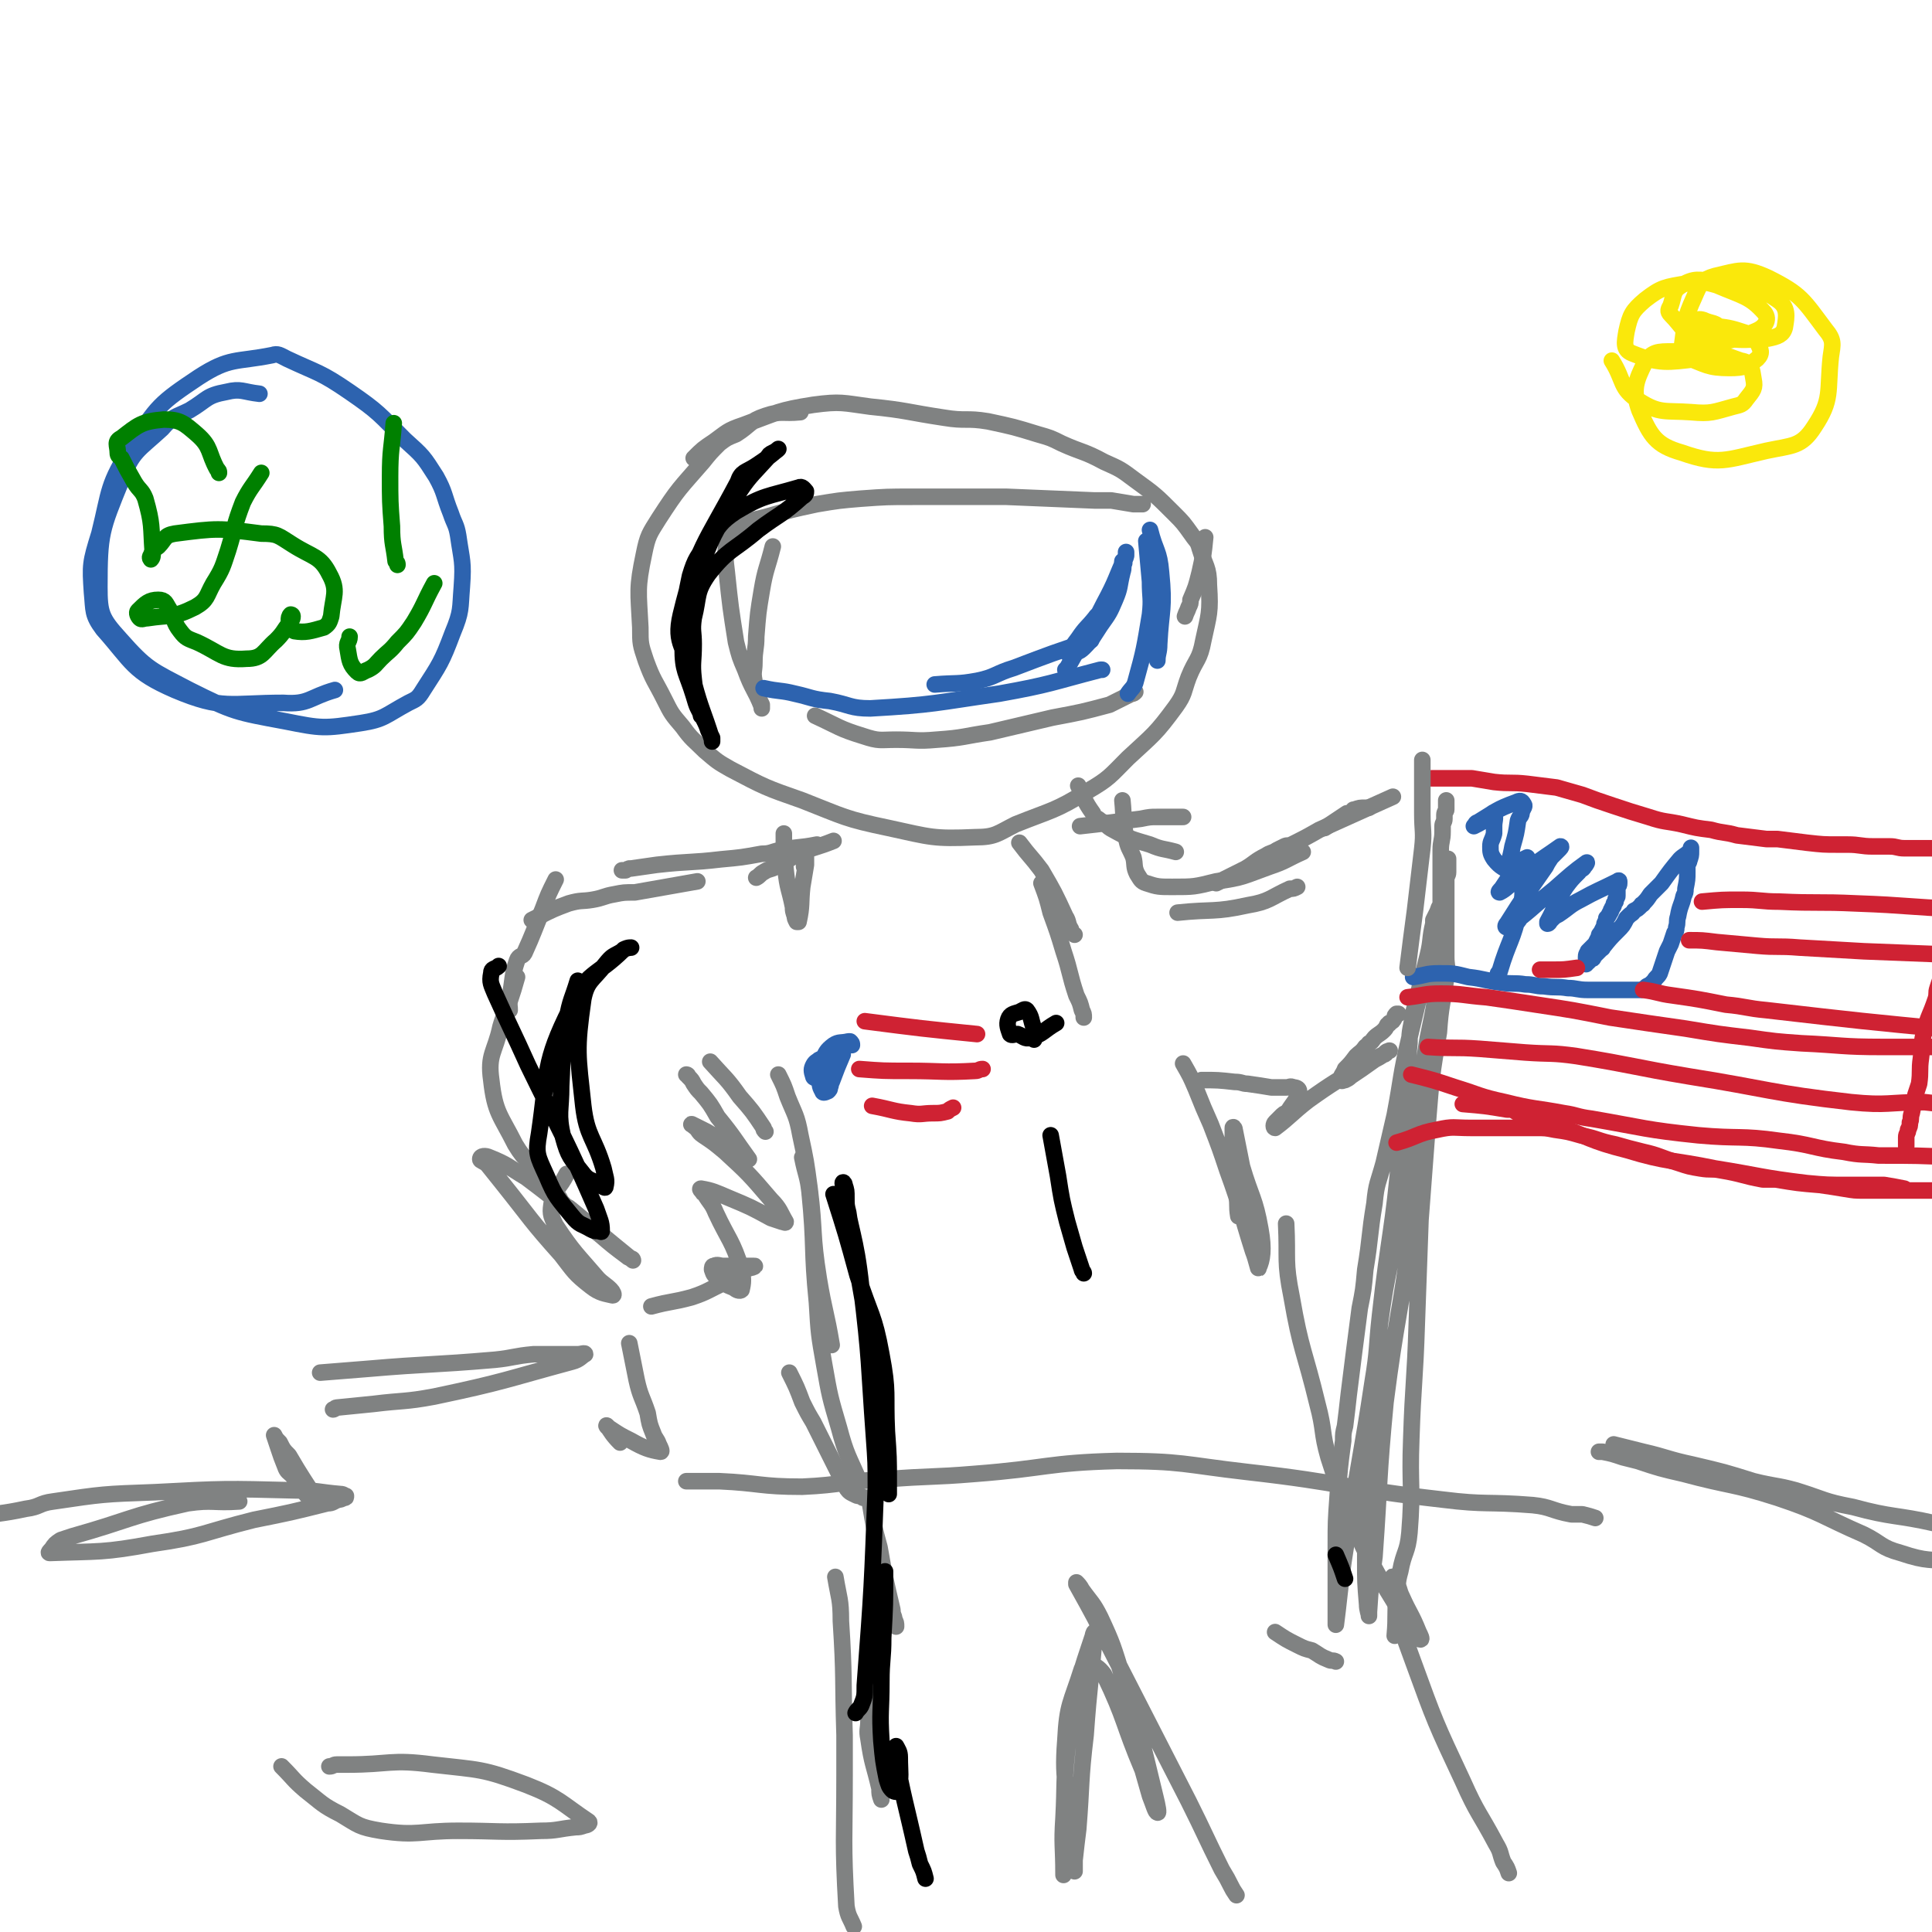 <svg viewBox='0 0 1050 1050' version='1.1' xmlns='http://www.w3.org/2000/svg' xmlns:xlink='http://www.w3.org/1999/xlink'><g fill='none' stroke='#808282' stroke-width='9' stroke-linecap='round' stroke-linejoin='round'><path d='M130,816c0,0 0,0 0,0 -14,1 -14,-1 -28,1 -32,7 -31,9 -63,18 -3,1 -3,1 -6,2 -3,2 -3,2 -5,5 -1,1 -2,2 -1,2 27,-1 29,0 56,-5 28,-4 27,-6 55,-13 20,-4 20,-4 40,-9 3,0 3,-1 6,-2 1,0 1,0 3,-1 1,0 1,0 1,-1 -1,0 -1,-1 -3,-1 -12,-1 -12,-2 -24,-2 -39,-1 -39,-1 -77,1 -28,1 -28,1 -55,5 -8,1 -7,3 -15,4 -14,3 -14,2 -29,5 0,0 0,0 0,0 '/><path d='M159,796c0,0 0,0 0,0 4,6 4,6 9,13 1,2 1,2 3,4 0,0 0,0 1,1 0,0 0,1 0,1 -7,-11 -8,-12 -15,-24 -3,-3 -3,-3 -5,-7 -2,-2 -2,-2 -3,-4 0,0 0,0 0,0 1,3 1,3 2,6 2,6 2,6 4,11 1,3 2,3 4,5 4,6 4,6 8,11 1,0 1,0 1,0 '/><path d='M174,746c0,0 0,0 0,0 12,-1 12,-1 25,-2 35,-3 35,-2 70,-5 10,-1 10,-2 21,-3 3,0 3,0 7,0 7,0 7,0 13,0 2,0 2,0 4,0 2,0 4,-1 4,0 -2,1 -3,3 -7,4 -37,10 -37,11 -75,19 -16,3 -17,2 -33,4 -10,1 -10,1 -20,2 -1,0 -1,1 -2,1 '/><path d='M342,730c0,0 0,0 0,0 2,10 2,10 4,20 2,9 3,9 6,18 1,6 1,6 3,11 1,3 2,3 3,6 1,2 2,4 1,4 -6,-1 -9,-2 -16,-6 -6,-3 -6,-3 -12,-7 -1,0 -2,-2 -1,-1 2,3 3,5 7,9 '/><path d='M877,785c0,0 0,0 0,0 8,2 8,2 16,4 13,3 13,4 27,7 17,4 17,4 33,9 12,3 12,2 23,5 16,5 15,6 31,9 22,6 23,4 45,9 6,1 8,0 12,4 2,2 0,4 0,7 0,2 0,2 0,3 0,2 0,2 0,3 0,0 0,0 0,1 0,1 0,1 0,1 0,1 0,1 0,2 0,0 0,0 0,0 0,0 0,0 0,0 0,0 0,0 -1,0 -15,-2 -15,0 -30,-5 -11,-3 -10,-5 -20,-10 -23,-10 -23,-12 -47,-20 -25,-8 -25,-6 -51,-13 -13,-3 -13,-3 -25,-7 -4,-1 -4,-1 -8,-2 -6,-2 -6,-2 -11,-3 -1,0 -1,0 -2,0 '/><path d='M373,805c0,0 0,0 0,0 9,0 9,0 18,0 22,1 22,3 45,3 22,-1 22,-3 45,-4 25,-2 25,-1 49,-3 39,-3 39,-6 77,-7 36,0 36,2 71,6 53,6 53,9 106,15 24,3 24,1 49,3 10,1 10,3 21,5 3,0 3,0 6,0 4,1 4,1 7,2 '/><path d='M758,889c0,0 0,0 0,0 1,-11 0,-11 1,-21 1,-7 0,-7 2,-14 2,-11 4,-10 5,-21 2,-25 0,-25 1,-51 1,-31 2,-31 3,-63 1,-28 1,-28 2,-56 2,-26 2,-26 4,-53 2,-25 2,-25 6,-49 1,-15 2,-15 4,-30 1,-6 0,-6 0,-11 0,-6 0,-6 0,-11 0,-3 0,-3 0,-7 0,-4 0,-4 0,-8 0,-6 0,-6 0,-12 0,-2 0,-2 0,-4 0,-2 1,-2 1,-4 0,-2 0,-2 0,-3 0,-1 0,-1 0,-2 0,-1 0,-3 0,-2 -1,8 -1,10 -3,20 -2,13 -2,12 -5,25 -3,9 -3,9 -5,19 -4,16 -4,16 -8,33 -5,21 -4,21 -8,42 -3,13 -3,13 -6,26 -3,11 -4,11 -5,22 -3,18 -2,18 -5,36 -1,11 -1,11 -3,21 -3,23 -3,23 -6,47 -1,9 -1,9 -2,17 -1,4 -1,4 -1,8 -2,15 -2,15 -3,30 -1,14 -1,14 -1,27 0,5 0,5 0,11 0,7 0,7 0,15 0,4 0,4 0,8 0,1 0,1 0,2 0,2 0,2 0,4 0,1 0,1 0,3 0,0 0,0 0,0 1,-8 1,-8 2,-17 2,-17 2,-17 5,-35 6,-40 7,-40 13,-80 3,-18 2,-18 4,-36 5,-45 7,-45 11,-90 4,-29 2,-29 5,-58 0,-8 1,-8 2,-16 4,-16 4,-16 8,-32 2,-8 1,-9 3,-17 0,-1 0,-1 0,-2 1,-2 1,-2 2,-4 1,-2 1,-4 2,-3 0,14 0,17 -1,33 -2,19 -2,19 -6,38 -5,32 -6,32 -12,64 -2,15 -1,15 -4,31 -4,30 -6,30 -10,60 -4,36 -4,37 -7,73 -1,28 -1,28 -1,56 0,12 0,12 1,24 0,3 1,5 1,6 0,1 0,-1 0,-2 1,-15 1,-15 3,-30 3,-42 2,-42 6,-84 6,-47 8,-47 14,-94 3,-24 0,-24 3,-48 3,-23 5,-22 8,-45 2,-10 1,-10 2,-19 1,-7 1,-7 1,-15 1,-13 1,-13 2,-28 0,-7 0,-7 0,-15 0,-5 0,-5 0,-9 0,-14 0,-14 0,-27 0,-5 1,-5 1,-10 0,-1 0,-1 0,-3 0,-2 1,-2 1,-4 0,-1 0,-1 0,-2 0,-2 1,-2 1,-3 0,-2 0,-2 0,-4 0,0 0,0 0,-1 0,0 0,0 0,0 '/><path d='M693,887c0,0 0,0 0,0 6,4 6,4 12,7 4,2 4,2 8,3 5,3 4,3 9,5 2,1 2,0 4,1 '/><path d='M153,960c0,0 0,0 0,0 7,7 6,7 13,13 9,7 9,8 19,13 10,6 10,7 22,9 20,3 21,0 42,0 22,0 22,1 45,0 9,0 9,-1 19,-2 2,0 2,0 5,-1 1,0 3,-1 2,-2 -15,-10 -16,-13 -34,-20 -24,-9 -25,-8 -51,-11 -23,-3 -23,0 -46,0 -3,0 -3,0 -6,0 -2,0 -2,1 -4,1 '/></g>
<g fill='none' stroke='#CF2233' stroke-width='9' stroke-linecap='round' stroke-linejoin='round'><path d='M778,423c0,0 0,0 0,0 7,0 7,0 15,0 3,0 3,0 7,0 6,1 6,1 12,2 9,1 9,0 18,1 8,1 8,1 16,2 7,2 7,2 14,4 8,3 8,3 17,6 9,3 9,3 19,6 9,3 9,2 18,4 8,2 8,2 16,3 7,2 7,1 14,3 8,1 8,1 16,2 3,0 3,0 6,0 8,1 8,1 16,2 9,1 9,1 17,1 2,0 2,0 5,0 7,0 7,1 14,1 3,0 3,0 6,0 2,0 2,0 3,0 4,0 4,1 8,1 2,0 2,0 4,0 13,0 13,0 25,0 0,0 0,0 0,0 0,0 0,0 0,0 0,0 0,0 0,0 0,1 0,1 0,1 0,1 0,1 0,1 0,1 0,1 0,2 0,1 0,1 0,2 0,2 0,2 0,5 0,4 0,4 0,8 0,3 0,3 0,5 0,4 -1,4 -1,8 0,5 0,5 -1,11 0,5 0,6 -2,11 0,3 -1,2 -2,5 -2,6 -2,6 -3,11 -1,3 -1,3 -2,6 -1,3 0,3 -1,6 -3,9 -4,9 -6,17 -2,7 -1,7 -2,15 -1,7 0,7 -1,14 -1,3 -1,3 -2,6 -1,5 -1,5 -2,10 -1,3 0,3 -1,5 0,2 0,2 -1,4 0,2 -1,2 -1,4 0,2 0,2 0,4 0,0 0,0 0,1 '/><path d='M759,621c0,0 0,0 0,0 11,-3 11,-5 22,-7 9,-2 9,-1 18,-1 7,0 7,0 14,0 11,0 11,0 21,0 6,0 6,0 11,1 7,1 7,1 14,3 10,2 9,3 19,5 7,2 7,2 15,4 9,2 9,3 19,6 6,2 6,2 12,3 6,1 6,0 11,1 12,2 12,3 23,5 4,0 4,0 7,0 12,2 12,2 24,3 7,1 7,1 13,2 6,1 6,1 11,1 8,0 8,0 17,0 13,0 13,0 26,0 4,0 4,0 8,-1 '/></g>
<g fill='none' stroke='#2D63AF' stroke-width='9' stroke-linecap='round' stroke-linejoin='round'><path d='M768,531c0,0 0,0 0,0 7,-1 7,-2 14,-2 8,0 8,0 16,2 9,1 9,2 18,3 6,1 7,0 13,1 5,0 5,1 10,1 7,1 7,0 13,1 5,0 5,1 11,1 6,0 6,0 13,0 3,0 3,0 6,0 2,0 2,0 4,0 1,0 1,0 2,0 2,0 2,0 4,0 2,-1 2,-1 3,-2 2,-1 2,-1 3,-2 0,0 0,0 1,-1 1,-2 2,-2 3,-4 2,-6 2,-6 4,-12 1,-2 1,-2 2,-4 1,-3 1,-3 2,-6 1,-1 1,-1 1,-3 1,-3 0,-3 1,-6 1,-6 2,-6 3,-11 1,-2 1,-2 1,-4 1,-5 1,-5 1,-9 0,-2 0,-2 0,-3 0,-2 1,-2 1,-3 1,-3 1,-3 1,-5 0,0 0,0 0,-1 0,-1 0,-2 0,-1 0,0 0,1 -1,2 -2,2 -3,2 -5,4 -5,6 -5,6 -10,13 -1,1 -1,1 -2,2 -2,2 -2,2 -4,4 -2,3 -2,3 -4,5 0,1 -1,0 -1,1 -2,2 -2,2 -4,3 -1,2 -1,1 -3,3 0,0 0,0 -1,1 -2,4 -2,4 -5,7 -4,4 -4,4 -8,9 0,1 -1,0 -1,1 -2,2 -2,2 -4,4 0,1 0,1 -1,1 -1,1 -1,1 -2,2 -1,0 -1,1 -1,1 -1,0 0,-1 0,-1 0,-2 0,-2 0,-3 0,-2 1,-2 1,-3 2,-2 2,-2 4,-4 1,-2 1,-2 2,-4 0,-1 0,-1 1,-2 1,-2 1,-2 2,-4 0,0 0,0 0,-1 1,-2 1,-2 1,-3 1,-1 1,-1 2,-3 1,-1 0,-1 1,-2 0,-1 1,-1 1,-2 0,-1 0,-1 1,-2 0,0 0,-1 0,-1 0,-1 1,-1 1,-2 0,-1 0,-1 0,-3 0,-1 0,-1 0,-1 0,-2 1,-1 1,-3 0,-1 0,-1 0,-1 0,-1 -1,0 -1,0 -10,5 -11,5 -20,10 -6,3 -6,4 -12,8 -2,1 -2,1 -4,3 -1,1 -1,2 -2,2 0,0 0,-1 0,-1 5,-9 4,-10 10,-19 3,-4 3,-4 7,-8 1,-2 2,-1 3,-3 1,-1 2,-3 1,-2 -7,5 -9,7 -17,14 -10,8 -9,8 -19,16 -1,2 -1,2 -3,3 -2,1 -3,2 -4,2 -1,0 -1,-1 0,-2 10,-16 10,-15 21,-31 1,-2 1,-2 3,-5 2,-2 2,-2 4,-4 1,-1 2,-2 1,-2 -7,5 -9,6 -17,12 -4,3 -3,3 -7,6 -4,3 -5,5 -9,7 -1,0 0,-1 1,-2 4,-6 4,-6 8,-12 2,-2 2,-2 4,-4 0,0 2,-1 2,-1 -1,1 -2,2 -4,3 -1,1 -1,1 -3,2 -1,1 0,2 -1,2 -1,1 -1,0 -1,0 -1,0 -2,1 -1,0 0,-6 1,-7 2,-13 2,-7 2,-7 3,-14 1,-3 2,-2 2,-5 1,-2 2,-3 1,-4 -1,-2 -2,-2 -4,-1 -11,4 -11,5 -21,11 -1,0 -1,1 -2,2 0,0 0,0 0,0 4,-2 4,-2 8,-5 1,-1 1,-1 2,-2 0,0 1,-1 1,0 1,3 0,4 0,7 0,2 0,2 0,4 -1,4 -2,4 -2,7 0,3 0,4 2,7 4,5 5,4 10,8 2,1 4,0 4,2 2,8 2,9 0,17 -4,18 -6,17 -11,34 -1,1 -1,1 -1,2 '/></g>
<g fill='none' stroke='#CF2233' stroke-width='9' stroke-linecap='round' stroke-linejoin='round'><path d='M795,600c0,0 0,0 0,0 12,1 12,1 24,3 3,0 3,0 6,2 10,3 9,3 19,6 20,7 20,9 40,14 23,7 24,5 48,10 25,4 25,5 50,8 11,1 11,1 23,1 8,0 8,0 16,0 2,0 2,0 3,0 6,1 6,1 11,2 '/><path d='M767,584c0,0 0,0 0,0 12,3 12,3 24,7 13,4 13,5 27,8 16,4 16,3 32,6 7,1 7,2 15,3 29,5 29,6 58,9 22,2 23,0 44,3 18,2 18,4 35,6 10,2 10,1 19,2 21,0 21,0 43,1 0,0 0,0 0,0 '/><path d='M776,569c0,0 0,0 0,0 14,1 14,0 28,1 12,1 12,1 25,2 14,1 14,0 28,2 31,5 31,6 61,11 44,7 44,9 88,14 20,2 20,0 40,0 9,1 9,1 18,2 0,0 0,1 0,1 '/><path d='M857,526c0,0 0,0 0,0 -7,1 -7,1 -13,1 -1,0 -1,0 -2,0 -1,0 -1,0 -2,0 -1,0 -1,0 -3,0 0,0 0,0 0,0 '/><path d='M765,542c0,0 0,0 0,0 9,-1 9,-2 18,-2 12,0 12,1 25,2 14,2 14,2 27,4 20,3 20,3 40,7 20,3 20,3 41,6 18,3 18,3 35,5 14,2 14,2 28,3 22,1 22,2 44,2 20,0 20,0 41,0 0,0 0,0 0,0 '/><path d='M918,511c0,0 0,0 0,0 7,0 7,0 15,1 11,1 11,1 22,2 11,1 11,0 23,1 17,1 17,1 35,2 26,1 26,1 51,2 '/><path d='M925,490c0,0 0,0 0,0 11,-1 11,-1 21,-1 11,0 11,1 21,1 21,1 21,0 42,1 28,1 28,2 55,3 '/><path d='M893,538c0,0 0,0 0,0 8,1 8,2 16,3 14,2 14,2 29,5 11,1 11,2 22,3 52,6 52,6 104,11 '/></g>
<g fill='none' stroke='#808282' stroke-width='9' stroke-linecap='round' stroke-linejoin='round'><path d='M435,224c0,0 0,0 0,0 -10,1 -10,-1 -19,2 -9,3 -8,5 -16,10 -5,2 -5,2 -9,5 -5,5 -5,5 -9,10 -13,15 -13,14 -24,31 -5,8 -6,9 -8,19 -4,19 -3,20 -2,40 0,9 0,9 3,18 4,11 5,11 10,21 4,8 4,8 10,15 5,7 6,7 12,13 7,6 7,6 14,10 19,10 19,10 39,17 23,9 23,10 47,15 23,5 24,6 47,5 11,0 12,-2 22,-7 20,-8 21,-7 39,-18 12,-7 12,-8 22,-18 14,-13 15,-13 26,-28 5,-7 4,-8 7,-16 4,-10 6,-9 8,-20 3,-14 4,-15 3,-30 0,-10 -2,-10 -5,-20 -1,-4 -2,-4 -4,-7 -5,-7 -5,-7 -10,-12 -10,-10 -10,-10 -21,-18 -8,-6 -8,-6 -17,-10 -11,-6 -12,-5 -23,-10 -6,-3 -6,-3 -13,-5 -13,-4 -13,-4 -27,-7 -12,-2 -12,0 -24,-2 -20,-3 -20,-4 -40,-6 -15,-2 -16,-3 -31,-1 -19,3 -19,4 -38,11 -9,3 -9,4 -16,9 -6,4 -6,4 -11,9 '/><path d='M420,297c0,0 0,0 0,0 -3,12 -4,12 -6,24 -2,12 -2,12 -3,25 0,7 -1,7 -1,14 0,5 -1,5 0,10 0,4 1,4 2,9 1,2 1,2 2,4 0,1 0,1 0,2 0,0 0,0 0,-1 -4,-10 -5,-9 -9,-20 -3,-7 -3,-7 -5,-15 -3,-19 -3,-19 -5,-38 -1,-8 -1,-9 0,-17 1,-4 2,-5 5,-7 7,-4 8,-4 16,-6 14,-4 14,-4 28,-7 12,-2 12,-2 24,-3 14,-1 14,-1 28,-1 8,0 8,0 15,0 18,0 18,0 36,0 24,1 24,1 48,2 5,0 5,0 9,0 6,1 6,1 12,2 3,0 3,0 5,0 0,0 0,0 0,0 '/><path d='M443,389c0,0 0,0 0,0 13,6 13,7 26,11 9,3 9,2 18,2 11,0 11,1 22,0 15,-1 15,-2 29,-4 17,-4 17,-4 34,-8 16,-3 16,-3 31,-7 4,-2 4,-2 8,-4 2,-1 2,-1 4,-2 1,0 1,0 2,-1 '/><path d='M655,292c0,0 0,0 0,0 -1,10 -1,10 -3,19 -2,8 -2,8 -5,15 0,2 0,2 -1,4 -1,3 -1,2 -2,5 '/><path d='M426,453c0,0 0,0 0,0 0,10 0,10 1,20 1,10 2,10 4,20 0,2 0,2 1,5 0,1 0,1 1,3 0,0 1,0 1,0 2,-9 1,-10 2,-19 1,-6 1,-6 2,-12 0,-2 0,-2 0,-3 0,-1 0,-1 0,-1 0,1 0,2 -1,4 0,1 0,1 0,1 '/><path d='M453,457c0,0 0,0 0,0 -10,4 -10,3 -19,7 -6,3 -6,4 -12,7 -4,2 -4,1 -7,3 -2,1 -2,2 -4,3 '/><path d='M444,459c0,0 0,0 0,0 -10,2 -10,1 -20,3 -5,1 -5,2 -10,2 -11,2 -11,2 -22,3 -17,2 -17,1 -35,3 -7,1 -7,1 -14,2 -2,0 -1,0 -3,1 -1,0 -1,0 -2,0 '/><path d='M379,479c0,0 0,0 0,0 -17,3 -17,3 -34,6 -6,0 -6,0 -11,1 -6,1 -6,2 -12,3 -6,1 -6,0 -13,2 -8,3 -8,3 -16,7 -2,1 -2,1 -4,2 '/><path d='M302,478c0,0 0,0 0,0 -4,8 -4,8 -7,16 -5,12 -5,13 -10,24 -1,2 -3,1 -4,4 -3,9 -2,10 -4,20 -1,3 0,3 0,7 '/><path d='M281,531c0,0 0,0 0,0 -2,7 -2,7 -4,13 -2,7 -3,7 -5,14 -3,14 -7,15 -5,29 2,18 5,19 13,35 6,10 8,9 15,17 '/><path d='M308,638c0,0 0,0 0,0 -4,8 -6,7 -8,15 -1,6 -1,7 2,13 10,15 11,15 23,29 3,3 4,3 7,6 1,1 2,3 1,3 -4,-1 -7,-1 -12,-5 -9,-7 -9,-8 -16,-17 -17,-19 -16,-19 -32,-39 -4,-5 -4,-5 -8,-10 -2,-2 -4,-2 -4,-3 0,-2 3,-2 5,-1 10,4 10,5 20,11 20,15 20,16 40,31 7,6 7,6 15,12 1,1 1,0 2,1 1,0 1,1 1,1 -16,-13 -17,-14 -34,-28 -1,-1 -2,-1 -3,-2 -2,-2 -2,-2 -3,-4 -1,-1 -1,-1 -1,-1 '/><path d='M354,710c0,0 0,0 0,0 11,-3 11,-2 22,-5 9,-3 9,-4 18,-8 4,-3 4,-3 8,-6 3,-1 3,-1 6,-2 1,0 3,-1 2,-1 -7,0 -9,0 -17,0 -2,0 -3,-1 -5,0 -1,0 -1,1 -1,2 1,3 1,3 4,5 3,3 3,3 8,5 1,1 3,2 4,1 1,-4 1,-6 0,-11 -5,-16 -7,-16 -14,-31 -2,-5 -3,-5 -6,-10 0,-1 -1,0 -1,-1 -1,-1 -2,-2 -1,-2 6,1 8,2 15,5 12,5 12,5 23,11 3,1 3,1 6,2 1,0 2,1 2,0 -3,-5 -3,-7 -8,-12 -12,-14 -12,-14 -25,-26 -6,-5 -6,-5 -12,-9 -3,-2 -2,-3 -5,-5 -1,-1 -2,-1 -1,-1 2,1 4,2 8,4 10,6 10,6 19,12 2,1 2,1 4,3 0,0 0,0 0,0 -8,-11 -8,-12 -17,-23 -4,-7 -4,-7 -9,-13 -2,-2 -2,-2 -4,-5 -1,-2 -1,-2 -3,-4 0,-1 -1,-1 -1,-1 '/><path d='M386,577c0,0 0,0 0,0 8,9 9,9 16,19 7,8 7,8 13,17 0,1 0,1 1,2 '/><path d='M423,584c0,0 0,0 0,0 3,6 3,6 5,12 4,10 5,10 7,21 3,14 3,14 5,29 3,24 1,24 5,49 3,18 4,18 7,36 '/><path d='M436,629c0,0 0,0 0,0 2,10 3,10 4,19 3,30 1,30 4,60 1,17 1,17 4,34 3,17 3,17 8,34 4,15 5,15 11,29 '/><path d='M587,449c0,0 0,0 0,0 9,-1 9,-1 17,-2 8,-1 8,-1 16,-2 5,-1 5,-1 9,-1 4,0 4,0 8,0 2,0 2,0 4,0 1,0 1,0 2,0 '/><path d='M610,435c0,0 0,0 0,0 1,10 0,10 2,20 1,6 2,6 4,11 1,4 0,5 2,9 2,3 2,4 5,5 6,2 7,2 14,2 12,0 12,0 24,-3 15,-2 15,-3 29,-8 9,-3 9,-4 18,-8 '/><path d='M661,480c0,0 0,0 0,0 8,-4 8,-4 16,-8 5,-3 5,-4 11,-7 3,-2 3,-1 6,-3 2,-1 2,-1 4,-2 2,-1 2,0 4,-1 8,-4 8,-4 15,-8 20,-9 20,-9 40,-18 '/><path d='M720,450c0,0 0,0 0,0 6,-4 6,-4 12,-8 1,0 2,0 3,-1 1,-1 0,-1 1,-1 3,-1 3,-1 6,-1 1,0 1,0 2,0 '/><path d='M566,480c0,0 0,0 0,0 3,8 3,8 5,16 4,11 4,11 7,21 4,12 3,12 7,24 2,4 2,4 3,8 1,2 1,2 1,4 '/><path d='M554,458c0,0 0,0 0,0 6,8 6,7 12,15 7,12 7,12 13,25 2,3 1,4 3,7 0,2 1,2 2,3 '/><path d='M586,427c0,0 0,0 0,0 4,8 3,8 8,15 1,3 2,2 4,4 4,2 3,3 7,5 9,5 10,5 20,8 7,3 7,2 14,4 '/><path d='M640,496c0,0 0,0 0,0 19,-2 20,0 38,-4 12,-2 12,-4 23,-9 2,0 2,0 4,-1 '/><path d='M653,587c0,0 0,0 0,0 9,0 9,0 18,1 4,0 4,1 7,1 7,1 7,1 13,2 4,0 4,0 8,0 2,0 2,-1 4,0 2,0 3,1 3,2 -1,5 -3,6 -6,11 -1,1 -2,1 -3,2 -2,2 -2,2 -4,4 -1,1 -1,3 0,3 8,-6 9,-8 18,-15 14,-10 15,-10 29,-19 6,-3 6,-3 12,-6 1,0 1,0 1,-1 1,-1 3,-1 2,-1 -3,2 -4,3 -8,5 -7,5 -7,5 -13,9 -1,1 -1,1 -3,2 -1,0 -2,1 -2,0 -1,-2 1,-3 2,-6 3,-3 3,-3 6,-7 2,-2 3,-2 5,-5 1,-1 1,0 2,-2 2,-1 2,-2 3,-3 2,-2 3,-2 5,-4 1,-1 1,-1 2,-3 1,-1 1,0 1,-1 2,-1 2,-1 3,-3 0,-1 0,-1 1,-2 0,0 1,0 1,0 '/><path d='M765,526c0,0 0,0 0,0 2,-16 2,-16 4,-31 2,-17 2,-17 4,-34 1,-9 0,-9 0,-19 0,-8 0,-8 0,-17 0,-4 0,-4 0,-8 0,-1 0,-1 0,-2 0,-1 0,-1 0,-2 '/><path d='M643,578c0,0 0,0 0,0 4,7 4,7 7,14 4,10 4,10 8,19 5,13 5,13 9,25 8,22 7,22 14,44 2,5 3,11 3,9 2,-4 3,-10 1,-21 -3,-17 -5,-17 -10,-34 -1,-5 -1,-5 -2,-10 -1,-5 -1,-5 -2,-10 0,-1 -1,-2 -1,-1 0,13 0,14 1,28 0,4 0,4 1,9 1,5 0,5 1,11 '/><path d='M429,746c0,0 0,0 0,0 4,8 4,8 7,16 3,6 3,6 6,11 3,6 3,6 6,12 4,8 4,8 8,16 1,3 1,3 3,6 1,1 1,2 2,3 1,1 1,1 3,2 2,1 2,1 3,1 1,0 1,0 2,1 1,0 1,0 2,0 1,0 1,0 3,1 0,0 0,1 0,1 0,0 1,0 1,0 '/><path d='M473,818c0,0 0,0 0,0 2,12 2,12 5,23 3,17 3,17 7,34 0,3 1,3 1,5 1,2 1,2 1,4 0,0 0,0 0,0 '/><path d='M473,897c0,0 0,0 0,0 0,8 0,9 0,17 0,10 -1,10 -1,21 0,5 -1,5 0,10 2,14 3,14 6,27 0,3 0,3 1,6 '/><path d='M454,857c0,0 0,0 0,0 2,12 3,12 3,24 2,31 1,31 2,62 0,11 0,11 0,22 0,35 -1,36 1,71 1,6 2,6 4,11 '/><path d='M578,1019c0,0 0,0 0,0 0,-16 -1,-16 0,-31 1,-19 0,-19 2,-37 2,-16 2,-16 5,-32 3,-12 3,-12 7,-24 1,-3 1,-3 2,-6 0,-1 1,-3 1,-2 -2,26 -3,28 -5,56 -3,25 -2,26 -4,51 -1,8 -1,8 -2,17 0,2 0,2 0,4 0,1 0,2 0,2 -1,-9 -1,-11 -2,-21 -1,-25 -5,-25 -3,-50 1,-20 3,-20 9,-39 1,-2 2,-3 3,-3 4,1 6,2 9,6 12,25 10,26 21,52 2,7 2,7 4,14 2,5 3,9 4,9 1,1 0,-4 -1,-8 -8,-33 -8,-34 -18,-66 -5,-16 -5,-17 -12,-32 -4,-8 -5,-8 -10,-15 -1,-2 -2,-3 -3,-4 0,0 0,1 0,1 10,18 10,18 19,36 21,41 21,41 42,82 9,18 9,19 18,37 3,5 3,5 5,9 1,2 1,2 3,5 0,0 0,0 0,0 '/><path d='M699,665c0,0 0,0 0,0 1,20 -1,20 3,40 5,29 7,29 14,58 4,15 2,15 6,29 8,25 8,25 19,49 12,23 13,23 26,45 2,3 4,5 5,5 1,0 0,-2 -1,-4 -4,-10 -5,-10 -9,-19 -2,-4 -1,-4 -3,-7 -1,-2 -2,-5 -2,-4 -1,1 -1,4 0,8 4,19 4,19 11,38 12,33 12,33 27,65 8,18 9,17 18,34 3,5 2,5 4,10 2,3 2,3 3,6 0,0 0,0 0,0 '/></g>
<g fill='none' stroke='#CF2233' stroke-width='9' stroke-linecap='round' stroke-linejoin='round'><path d='M474,601c0,0 0,0 0,0 11,2 11,3 21,4 6,1 6,0 12,0 4,0 4,0 8,-1 1,-1 1,-1 3,-2 '/><path d='M467,581c0,0 0,0 0,0 13,1 13,1 27,1 18,0 18,1 36,0 2,0 2,-1 4,-1 '/><path d='M470,555c0,0 0,0 0,0 31,4 31,4 61,7 '/></g>
<g fill='none' stroke='#2D63AF' stroke-width='9' stroke-linecap='round' stroke-linejoin='round'><path d='M458,573c0,0 0,0 0,0 -3,7 -3,7 -6,15 -1,1 0,1 -1,3 0,1 0,1 -1,2 -2,1 -3,1 -3,0 -2,-3 -1,-4 -2,-7 0,-2 0,-2 0,-5 0,-1 0,-2 0,-2 0,0 1,2 1,3 0,2 0,3 -2,4 0,0 -2,0 -2,-1 -1,-3 -1,-4 0,-6 1,-2 2,-2 3,-3 2,-1 2,-1 4,-1 1,0 1,1 1,2 0,1 0,2 -1,3 0,0 0,0 -1,0 0,0 -1,0 -1,-1 0,-1 -1,-2 0,-3 2,-4 2,-5 6,-8 3,-2 4,-1 8,-2 0,0 1,0 1,0 1,1 1,1 1,2 '/></g>
<g fill='none' stroke='#000000' stroke-width='9' stroke-linecap='round' stroke-linejoin='round'><path d='M574,556c0,0 0,0 0,0 -7,4 -7,6 -14,8 -3,1 -4,-1 -7,-2 -2,0 -3,1 -4,0 -1,-3 -2,-5 -1,-8 1,-3 3,-3 6,-4 2,-1 3,-2 4,-1 3,4 2,5 4,10 0,3 0,3 0,6 '/><path d='M571,617c0,0 0,0 0,0 2,11 2,11 4,22 2,13 2,13 5,25 2,7 2,7 4,14 2,6 2,6 4,12 0,1 1,1 1,2 '/><path d='M314,533c0,0 0,0 0,0 -3,10 -4,10 -6,21 -3,18 -2,18 -3,36 0,14 -2,15 1,28 3,11 4,11 11,20 3,4 5,3 9,6 2,1 3,2 3,1 1,-4 0,-5 -1,-10 -5,-17 -9,-17 -11,-34 -3,-28 -4,-30 0,-58 2,-10 5,-10 12,-19 4,-5 4,-4 9,-7 2,-2 4,-2 5,-2 0,0 -2,0 -4,1 -15,15 -21,12 -29,32 -15,30 -12,34 -17,68 -2,11 -1,12 4,23 5,12 6,12 14,22 4,5 5,4 10,7 2,1 2,1 4,1 1,0 2,1 2,0 0,-5 -1,-6 -3,-12 -17,-39 -18,-39 -37,-78 -9,-20 -9,-19 -18,-39 -2,-5 -3,-6 -2,-11 0,-3 2,-2 4,-4 '/><path d='M381,389c0,0 0,0 0,0 -2,-10 -3,-10 -4,-20 -1,-9 0,-9 0,-19 0,-7 -1,-7 0,-14 3,-12 1,-14 8,-24 11,-14 13,-12 27,-24 12,-9 13,-8 24,-18 2,-1 2,-2 2,-3 -1,-1 -2,-3 -4,-2 -17,5 -19,4 -34,13 -9,6 -9,8 -15,16 -6,9 -7,9 -10,19 -4,19 -4,20 -4,39 0,13 2,13 6,26 2,7 2,6 5,12 2,4 2,4 3,7 1,2 1,2 2,4 0,1 0,1 0,2 0,0 0,-1 0,-1 -5,-16 -6,-16 -10,-31 -3,-12 -4,-13 -3,-25 0,-16 -1,-17 5,-33 8,-22 9,-23 21,-43 7,-11 8,-11 17,-21 1,-2 1,-2 3,-3 2,-1 2,-1 3,-2 0,0 0,0 0,0 -6,5 -6,5 -12,9 -6,4 -8,3 -10,9 -18,34 -22,35 -31,72 -4,17 3,17 6,35 '/><path d='M453,649c0,0 0,0 0,0 7,22 7,22 13,44 7,22 9,21 13,43 4,21 2,21 3,42 1,14 1,14 1,27 0,3 0,4 0,7 0,0 0,-1 0,-2 -5,-42 -5,-42 -11,-84 -5,-33 -6,-33 -11,-67 -1,-4 -1,-4 -1,-8 0,-4 0,-4 -1,-7 0,-1 -1,-2 -1,-1 4,27 7,28 10,56 5,41 4,41 7,82 1,14 1,14 1,27 -2,54 -2,55 -6,108 0,6 0,6 -2,11 -1,2 -2,2 -3,4 '/><path d='M481,854c0,0 0,0 0,0 0,18 0,18 -1,36 0,12 -1,12 -1,24 0,16 -1,16 0,32 1,11 1,11 3,21 1,3 1,4 3,6 1,1 3,1 3,0 2,-8 1,-9 1,-18 0,-3 -1,-4 -2,-6 0,0 -1,1 -1,2 5,27 6,28 12,55 1,3 1,3 2,7 2,4 2,4 3,8 '/><path d='M726,845c0,0 0,0 0,0 3,7 3,7 5,13 '/></g>
<g fill='none' stroke='#2D63AF' stroke-width='9' stroke-linecap='round' stroke-linejoin='round'><path d='M141,214c0,0 0,0 0,0 -9,-1 -10,-3 -18,-1 -11,2 -10,4 -20,10 -8,4 -9,3 -15,10 -13,12 -16,12 -22,28 -11,27 -12,29 -12,58 0,14 1,17 11,28 15,17 17,17 38,28 24,12 25,12 52,17 20,4 21,4 41,1 13,-2 13,-4 26,-11 4,-2 5,-2 8,-7 9,-14 10,-15 16,-31 5,-12 4,-13 5,-25 1,-14 0,-14 -2,-28 -1,-6 -2,-6 -4,-12 -4,-10 -3,-11 -8,-20 -7,-11 -7,-11 -17,-20 -14,-14 -14,-15 -30,-26 -16,-11 -17,-10 -34,-18 -4,-2 -5,-3 -8,-2 -20,4 -23,1 -40,12 -21,14 -23,16 -36,37 -14,22 -12,24 -18,48 -5,16 -5,17 -4,32 1,10 0,12 6,20 16,18 16,23 39,33 26,11 30,7 59,7 14,1 14,-3 28,-7 '/></g>
<g fill='none' stroke='#008000' stroke-width='9' stroke-linecap='round' stroke-linejoin='round'><path d='M142,257c0,0 0,0 0,0 -5,8 -6,8 -10,16 -5,13 -4,13 -8,26 -3,9 -3,10 -8,18 -4,7 -3,9 -10,13 -12,6 -13,4 -26,6 -2,0 -3,1 -4,0 -1,-1 -2,-3 -1,-4 4,-4 6,-6 11,-6 4,0 4,2 6,5 3,5 2,7 6,12 3,4 4,4 9,6 13,6 14,10 27,9 9,0 9,-4 16,-10 4,-4 4,-5 7,-9 1,-2 2,-2 2,-4 0,-1 -1,-1 -1,-1 -1,1 -1,2 -1,3 1,3 0,5 3,6 6,1 9,0 16,-2 3,-2 3,-3 4,-6 1,-11 4,-14 -1,-23 -5,-10 -9,-9 -20,-16 -8,-5 -8,-6 -17,-6 -23,-3 -24,-3 -47,0 -6,1 -5,3 -9,7 -3,2 -3,2 -4,5 -1,1 0,2 0,2 1,-1 1,-2 1,-4 -1,-14 0,-15 -4,-29 -2,-5 -3,-4 -6,-9 -4,-7 -4,-7 -7,-13 -1,-1 -2,-1 -2,-3 0,-4 -2,-6 2,-8 9,-7 11,-9 23,-10 9,0 11,2 18,8 8,7 6,10 11,19 1,1 1,1 1,2 '/><path d='M214,230c0,0 0,0 0,0 -1,14 -2,14 -2,29 0,13 0,14 1,27 0,10 1,10 2,19 1,1 1,1 1,2 '/><path d='M236,317c0,0 0,0 0,0 -6,11 -5,11 -11,21 -4,6 -4,6 -9,11 -4,5 -5,5 -9,9 -3,3 -3,4 -7,6 -3,1 -4,3 -6,1 -4,-4 -4,-6 -5,-12 -1,-4 1,-4 1,-7 '/></g>
<g fill='none' stroke='#FAE80B' stroke-width='9' stroke-linecap='round' stroke-linejoin='round'><path d='M876,196c0,0 0,0 0,0 7,11 4,15 15,22 11,7 14,5 28,6 11,1 12,0 23,-3 4,-1 5,-1 7,-4 4,-5 5,-6 4,-11 -1,-6 -1,-9 -7,-10 -16,-6 -19,-5 -37,-5 -8,0 -11,0 -15,6 -5,10 -7,15 -3,26 6,14 9,19 23,23 20,7 24,4 46,-1 14,-3 19,-2 26,-13 10,-15 7,-19 9,-38 1,-7 2,-9 -3,-15 -12,-16 -13,-19 -31,-28 -13,-6 -16,-4 -29,-1 -7,2 -8,4 -11,11 -6,13 -5,14 -7,28 0,3 0,4 2,5 11,4 12,6 24,6 8,0 10,-1 15,-5 3,-3 2,-5 0,-9 -1,-3 -2,-4 -6,-5 -9,-3 -10,-3 -19,-4 -3,0 -4,-1 -6,0 -1,0 -2,1 -1,2 3,2 3,3 7,4 15,2 16,2 31,1 5,-1 8,-2 9,-6 1,-6 2,-11 -4,-15 -13,-9 -17,-8 -34,-10 -9,-1 -11,-2 -18,2 -5,3 -4,5 -6,11 -1,2 -2,3 0,5 7,7 7,11 17,13 13,3 17,1 29,-4 5,-2 8,-6 5,-10 -8,-9 -12,-9 -26,-15 -7,-2 -8,-2 -16,-1 -12,2 -14,2 -23,9 -7,6 -8,8 -10,17 -1,6 -2,10 3,12 15,6 19,5 36,3 6,0 8,-1 11,-6 3,-4 3,-7 1,-10 -2,-4 -5,-3 -9,-5 -3,-1 -3,0 -5,0 -3,0 -3,-1 -5,0 -1,0 -1,1 -1,2 0,1 1,0 1,1 '/></g>
<g fill='none' stroke='#2D63AF' stroke-width='9' stroke-linecap='round' stroke-linejoin='round'><path d='M610,305c0,0 0,0 0,0 -1,8 0,9 -3,16 -2,6 -3,5 -8,11 -1,2 -2,1 -4,4 -4,5 -5,5 -9,11 -3,4 -3,4 -5,8 0,1 0,1 0,1 4,-2 5,-1 8,-4 5,-5 5,-6 9,-12 5,-7 5,-7 8,-14 3,-7 2,-7 4,-15 1,-3 0,-3 1,-5 0,-3 1,-2 1,-5 0,0 0,-1 0,-1 0,1 0,1 0,2 -6,13 -5,13 -12,26 -9,18 -10,17 -20,35 -1,1 -1,1 -1,1 '/><path d='M415,374c0,0 0,0 0,0 9,2 9,1 17,3 9,2 9,3 19,4 11,2 11,4 22,4 35,-2 35,-3 70,-8 28,-5 28,-6 55,-13 1,0 1,0 1,0 '/><path d='M508,372c0,0 0,0 0,0 12,-1 12,0 23,-2 10,-2 10,-4 20,-7 21,-8 21,-8 42,-15 '/><path d='M623,294c0,0 0,0 0,0 1,11 1,11 2,22 0,9 1,9 0,18 -3,18 -3,19 -8,37 -1,3 -2,3 -4,6 '/><path d='M625,288c0,0 0,0 0,0 3,12 5,11 6,23 2,20 0,20 -1,39 0,5 -1,5 -1,9 '/></g>
</svg>